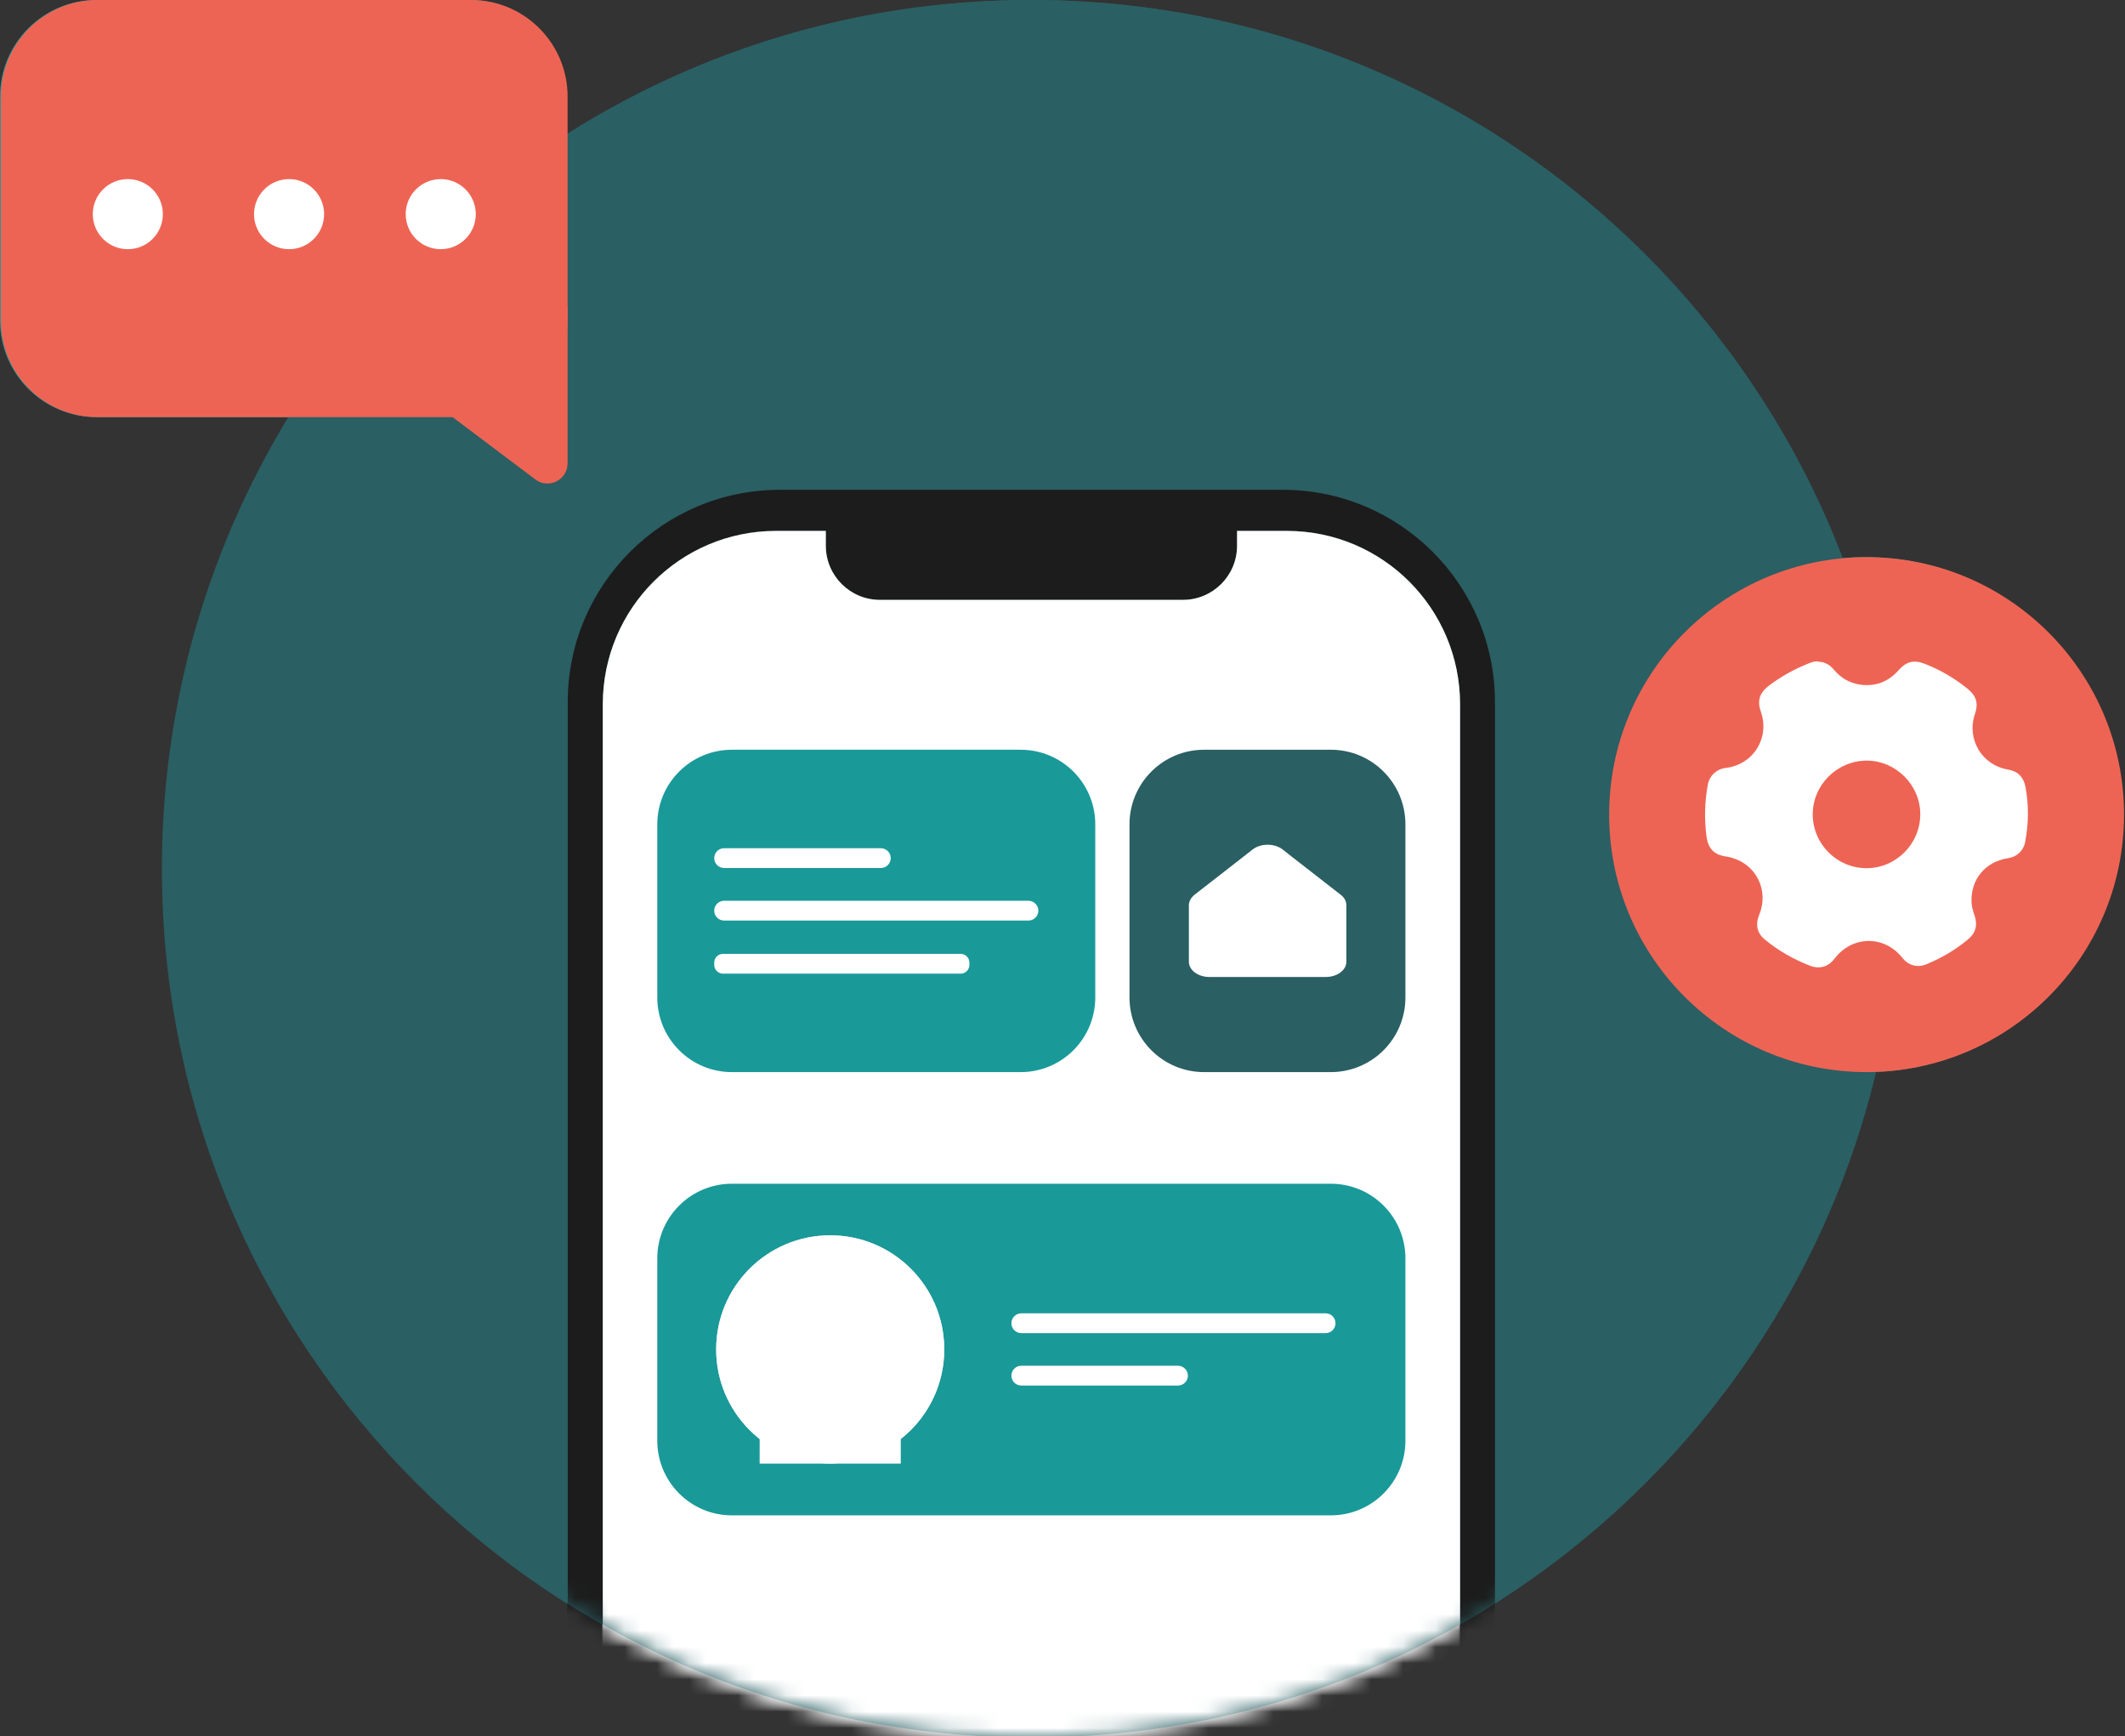 <svg width="131" height="107" viewBox="0 0 131 107" fill="none" xmlns="http://www.w3.org/2000/svg">
<rect x="0" y="0" width="131" height="107" fill="#333333" stroke="none"/>
<g clip-path="url(#clip0_419_8797)">
<path d="M63.53 107.1C93.105 107.1 117.08 83.125 117.08 53.55C117.08 23.975 93.105 0 63.53 0C33.955 0 9.98 23.975 9.98 53.55C9.98 83.125 33.955 107.1 63.53 107.1Z" fill="#2A5F63"/>
<mask id="mask0_419_8797" style="mask-type:alpha" maskUnits="userSpaceOnUse" x="9" y="0" width="109" height="108">
<path d="M63.53 107.1C93.105 107.1 117.08 83.125 117.08 53.55C117.08 23.975 93.105 0 63.53 0C33.955 0 9.98 23.975 9.98 53.55C9.98 83.125 33.955 107.1 63.53 107.1Z" fill="#2A5F63"/>
</mask>
<g mask="url(#mask0_419_8797)">
<path d="M92.11 43.271V124.641C92.11 131.851 86.25 137.711 79.04 137.711H48.02C40.81 137.711 34.95 131.851 34.95 124.641V43.271C34.95 36.051 40.81 30.191 48.02 30.191H79.04C86.25 30.191 92.11 36.051 92.11 43.271ZM89.96 124.491V43.411C89.96 37.501 85.18 32.721 79.28 32.721H76.21V33.641C76.21 35.481 74.71 36.971 72.88 36.971H54.19C52.36 36.971 50.86 35.481 50.86 33.641V32.721H47.79C41.89 32.721 37.11 37.501 37.11 43.411V124.491C37.11 130.391 41.89 135.171 47.79 135.171H79.28C85.18 135.171 89.96 130.391 89.96 124.491Z" fill="#1C1C1C"/>
<path d="M89.96 43.413V124.493C89.96 130.393 85.18 135.173 79.28 135.173H47.79C41.89 135.173 37.11 130.393 37.11 124.493V43.413C37.11 37.503 41.89 32.723 47.79 32.723H50.86V33.643C50.86 35.483 52.36 36.973 54.19 36.973H72.88C74.71 36.973 76.21 35.483 76.21 33.643V32.723H79.28C85.18 32.723 89.96 37.503 89.96 43.413Z" fill="white"/>
</g>
<path d="M28.99 0H5.95C2.664 0 0 2.664 0 5.95V19.76C0 23.046 2.664 25.71 5.95 25.71H28.99C32.276 25.71 34.94 23.046 34.94 19.76V5.95C34.94 2.664 32.276 0 28.99 0Z" fill="#1A9999"/>
<path d="M34.94 28.56V18.82L27.12 25.16L32.95 29.55C33.77 30.17 34.94 29.58 34.94 28.56Z" fill="#1A9999"/>
<path d="M7.82 15.359C9.013 15.359 9.98 14.392 9.98 13.199C9.98 12.006 9.013 11.039 7.82 11.039C6.627 11.039 5.66 12.006 5.66 13.199C5.66 14.392 6.627 15.359 7.82 15.359Z" fill="white"/>
<path d="M17.76 15.359C18.953 15.359 19.92 14.392 19.92 13.199C19.92 12.006 18.953 11.039 17.76 11.039C16.567 11.039 15.6 12.006 15.6 13.199C15.6 14.392 16.567 15.359 17.76 15.359Z" fill="white"/>
<path d="M27.11 15.359C28.303 15.359 29.27 14.392 29.27 13.199C29.27 12.006 28.303 11.039 27.11 11.039C25.917 11.039 24.95 12.006 24.95 13.199C24.95 14.392 25.917 15.359 27.11 15.359Z" fill="white"/>
<path d="M62.87 46.211H45.07C42.53 46.211 40.47 48.27 40.47 50.811V61.481C40.47 64.021 42.53 66.081 45.07 66.081H62.87C65.411 66.081 67.47 64.021 67.47 61.481V50.811C67.47 48.27 65.411 46.211 62.87 46.211Z" fill="#1A9999"/>
<path d="M81.99 46.211H74.18C71.64 46.211 69.58 48.27 69.58 50.811V61.481C69.58 64.021 71.64 66.081 74.18 66.081H81.99C84.531 66.081 86.59 64.021 86.59 61.481V50.811C86.59 48.27 84.531 46.211 81.99 46.211Z" fill="#2A5F63"/>
<path d="M81.99 72.961H45.07C42.53 72.961 40.47 75.02 40.47 77.561V88.801C40.47 91.341 42.53 93.401 45.07 93.401H81.99C84.531 93.401 86.59 91.341 86.59 88.801V77.561C86.59 75.02 84.531 72.961 81.99 72.961Z" fill="#1A9999"/>
<path d="M51.13 90.201C55.013 90.201 58.16 87.053 58.16 83.171C58.16 79.288 55.013 76.141 51.13 76.141C47.248 76.141 44.1 79.288 44.1 83.171C44.1 87.053 47.248 90.201 51.13 90.201Z" fill="#2A5F63"/>
<path d="M51.13 83.721C52.538 83.721 53.68 82.579 53.68 81.171C53.68 79.763 52.538 78.621 51.13 78.621C49.722 78.621 48.58 79.763 48.58 81.171C48.58 82.579 49.722 83.721 51.13 83.721Z" fill="white"/>
<path d="M51.13 84.082C53.53 84.082 55.48 86.032 55.48 88.432V90.212H46.78V88.432C46.78 86.032 48.73 84.082 51.13 84.082Z" fill="white"/>
<path d="M51.13 90.201C55.013 90.201 58.16 87.053 58.16 83.171C58.16 79.288 55.013 76.141 51.13 76.141C47.248 76.141 44.1 79.288 44.1 83.171C44.1 87.053 47.248 90.201 51.13 90.201Z" fill="white"/>
<path d="M51.13 90.201C55.013 90.201 58.16 87.053 58.16 83.171C58.16 79.288 55.013 76.141 51.13 76.141C47.248 76.141 44.1 79.288 44.1 83.171C44.1 87.053 47.248 90.201 51.13 90.201Z" fill="white"/>
<path d="M81.67 80.949H62.91C62.573 80.949 62.3 81.222 62.3 81.559C62.3 81.896 62.573 82.169 62.91 82.169H81.67C82.007 82.169 82.28 81.896 82.28 81.559C82.28 81.222 82.007 80.949 81.67 80.949Z" fill="white"/>
<path d="M72.57 84.18H62.91C62.573 84.18 62.3 84.453 62.3 84.79C62.3 85.127 62.573 85.4 62.91 85.4H72.57C72.907 85.4 73.18 85.127 73.18 84.79C73.18 84.453 72.907 84.18 72.57 84.18Z" fill="white"/>
<path d="M63.35 55.52H44.59C44.253 55.52 43.98 55.793 43.98 56.13C43.98 56.466 44.253 56.739 44.59 56.739H63.35C63.687 56.739 63.96 56.466 63.96 56.13C63.96 55.793 63.687 55.52 63.35 55.52Z" fill="white"/>
<path d="M54.25 52.281H44.59C44.253 52.281 43.98 52.554 43.98 52.891C43.98 53.228 44.253 53.501 44.59 53.501H54.25C54.587 53.501 54.86 53.228 54.86 52.891C54.86 52.554 54.587 52.281 54.25 52.281Z" fill="white"/>
<path d="M59.17 58.793H44.52C44.222 58.793 43.98 59.035 43.98 59.333V59.473C43.98 59.771 44.222 60.013 44.52 60.013H59.17C59.468 60.013 59.71 59.771 59.71 59.473V59.333C59.71 59.035 59.468 58.793 59.17 58.793Z" fill="white"/>
<path d="M82.94 55.799V59.279C82.94 59.799 82.37 60.219 81.66 60.219H74.5C73.8 60.219 73.23 59.799 73.23 59.279V55.799C73.23 55.559 73.36 55.329 73.58 55.149L76.51 52.869L77.16 52.359C77.66 51.969 78.51 51.969 79.01 52.359L79.66 52.869L82.59 55.149C82.82 55.319 82.94 55.559 82.94 55.799Z" fill="white"/>
<path d="M115.01 66.08C123.775 66.08 130.88 58.975 130.88 50.21C130.88 41.445 123.775 34.34 115.01 34.34C106.245 34.34 99.14 41.445 99.14 50.21C99.14 58.975 106.245 66.08 115.01 66.08Z" fill="#1A9999"/>
<path d="M111.99 40.782C112.41 40.782 112.73 40.952 112.99 41.262C113.43 41.792 113.98 42.112 114.66 42.202C115.6 42.322 116.37 42.012 116.99 41.312C117.47 40.772 117.92 40.652 118.6 40.912C119.57 41.292 120.46 41.812 121.27 42.472C121.79 42.902 121.92 43.362 121.7 44.002C121.17 45.552 122.12 47.162 123.74 47.432C124.33 47.532 124.69 47.882 124.81 48.482C125.03 49.632 125.01 50.772 124.79 51.922C124.69 52.432 124.27 52.822 123.76 52.892C122.34 53.102 121.42 54.202 121.49 55.632C121.5 55.892 121.58 56.162 121.67 56.412C121.88 57.012 121.75 57.512 121.26 57.912C120.49 58.552 119.63 59.052 118.71 59.432C118.16 59.662 117.6 59.512 117.23 59.042C116.11 57.632 114.14 57.652 113.05 59.082C112.66 59.592 112.13 59.752 111.53 59.522C110.52 59.132 109.59 58.602 108.75 57.912C108.27 57.522 108.15 56.992 108.4 56.382C109.01 54.912 108.24 53.302 106.72 52.872C106.62 52.842 106.52 52.822 106.42 52.802C105.63 52.702 105.25 52.322 105.15 51.542C105.01 50.482 105.04 49.422 105.23 48.372C105.34 47.802 105.77 47.402 106.34 47.332C108.04 47.132 109.07 45.472 108.5 43.862C108.27 43.212 108.41 42.722 108.96 42.292C109.74 41.692 110.6 41.222 111.52 40.862C111.6 40.832 111.69 40.802 111.78 40.782C111.85 40.762 111.93 40.772 111.99 40.762V40.782ZM115.03 46.882C113.2 46.882 111.7 48.382 111.7 50.192C111.7 52.022 113.19 53.512 115.02 53.512C116.84 53.512 118.33 52.012 118.33 50.182C118.33 48.382 116.82 46.882 115.03 46.882Z" fill="white"/>
<path d="M63.58 107.1C93.155 107.1 117.13 83.125 117.13 53.55C117.13 23.975 93.155 0 63.58 0C34.005 0 10.03 23.975 10.03 53.55C10.03 83.125 34.005 107.1 63.58 107.1Z" fill="#2A5F63"/>
<mask id="mask1_419_8797" style="mask-type:alpha" maskUnits="userSpaceOnUse" x="10" y="0" width="108" height="108">
<path d="M63.58 107.1C93.155 107.1 117.13 83.125 117.13 53.55C117.13 23.975 93.155 0 63.58 0C34.005 0 10.03 23.975 10.03 53.55C10.03 83.125 34.005 107.1 63.58 107.1Z" fill="#2A5F63"/>
</mask>
<g mask="url(#mask1_419_8797)">
<path d="M92.16 43.271V124.641C92.16 131.851 86.3 137.711 79.09 137.711H48.07C40.86 137.711 35 131.851 35 124.641V43.271C35 36.051 40.86 30.191 48.07 30.191H79.09C86.3 30.191 92.16 36.051 92.16 43.271ZM90.01 124.491V43.411C90.01 37.501 85.23 32.721 79.33 32.721H76.26V33.641C76.26 35.481 74.76 36.971 72.93 36.971H54.24C52.41 36.971 50.91 35.481 50.91 33.641V32.721H47.84C41.94 32.721 37.16 37.501 37.16 43.411V124.491C37.16 130.391 41.94 135.171 47.84 135.171H79.33C85.23 135.171 90.01 130.391 90.01 124.491Z" fill="#1C1C1C"/>
<path d="M90.01 43.413V124.493C90.01 130.393 85.23 135.173 79.33 135.173H47.84C41.94 135.173 37.16 130.393 37.16 124.493V43.413C37.16 37.503 41.94 32.723 47.84 32.723H50.91V33.643C50.91 35.483 52.41 36.973 54.24 36.973H72.93C74.76 36.973 76.26 35.483 76.26 33.643V32.723H79.33C85.23 32.723 90.01 37.503 90.01 43.413Z" fill="white"/>
</g>
<path d="M29.04 0H6C2.714 0 0.05 2.664 0.05 5.95V19.76C0.05 23.046 2.714 25.71 6 25.71H29.04C32.326 25.71 34.99 23.046 34.99 19.76V5.95C34.99 2.664 32.326 0 29.04 0Z" fill="#EE6454"/>
<path d="M34.99 28.56V18.82L27.17 25.16L33 29.55C33.82 30.17 34.99 29.58 34.99 28.56Z" fill="#EE6454"/>
<path d="M7.88 15.359C9.073 15.359 10.04 14.392 10.04 13.199C10.04 12.006 9.073 11.039 7.88 11.039C6.687 11.039 5.72 12.006 5.72 13.199C5.72 14.392 6.687 15.359 7.88 15.359Z" fill="white"/>
<path d="M17.82 15.359C19.013 15.359 19.98 14.392 19.98 13.199C19.98 12.006 19.013 11.039 17.82 11.039C16.627 11.039 15.66 12.006 15.66 13.199C15.66 14.392 16.627 15.359 17.82 15.359Z" fill="white"/>
<path d="M27.17 15.359C28.363 15.359 29.33 14.392 29.33 13.199C29.33 12.006 28.363 11.039 27.17 11.039C25.977 11.039 25.01 12.006 25.01 13.199C25.01 14.392 25.977 15.359 27.17 15.359Z" fill="white"/>
<path d="M62.92 46.211H45.12C42.58 46.211 40.52 48.27 40.52 50.811V61.481C40.52 64.021 42.58 66.081 45.12 66.081H62.92C65.46 66.081 67.52 64.021 67.52 61.481V50.811C67.52 48.27 65.46 46.211 62.92 46.211Z" fill="#1A9999"/>
<path d="M82.04 46.211H74.23C71.689 46.211 69.63 48.27 69.63 50.811V61.481C69.63 64.021 71.689 66.081 74.23 66.081H82.04C84.581 66.081 86.64 64.021 86.64 61.481V50.811C86.64 48.27 84.581 46.211 82.04 46.211Z" fill="#2A5F63"/>
<path d="M82.04 72.961H45.12C42.58 72.961 40.52 75.02 40.52 77.561V88.801C40.52 91.341 42.58 93.401 45.12 93.401H82.04C84.581 93.401 86.64 91.341 86.64 88.801V77.561C86.64 75.02 84.581 72.961 82.04 72.961Z" fill="#1A9999"/>
<path d="M51.18 90.201C55.063 90.201 58.21 87.053 58.21 83.171C58.21 79.288 55.063 76.141 51.18 76.141C47.297 76.141 44.15 79.288 44.15 83.171C44.15 87.053 47.297 90.201 51.18 90.201Z" fill="#2A5F63"/>
<path d="M51.18 83.721C52.588 83.721 53.73 82.579 53.73 81.171C53.73 79.763 52.588 78.621 51.18 78.621C49.772 78.621 48.63 79.763 48.63 81.171C48.63 82.579 49.772 83.721 51.18 83.721Z" fill="white"/>
<path d="M51.18 84.082C53.58 84.082 55.53 86.032 55.53 88.432V90.212H46.83V88.432C46.83 86.032 48.78 84.082 51.18 84.082Z" fill="white"/>
<path d="M51.18 90.201C55.063 90.201 58.21 87.053 58.21 83.171C58.21 79.288 55.063 76.141 51.18 76.141C47.297 76.141 44.15 79.288 44.15 83.171C44.15 87.053 47.297 90.201 51.18 90.201Z" fill="white"/>
<path d="M51.18 90.201C55.063 90.201 58.21 87.053 58.21 83.171C58.21 79.288 55.063 76.141 51.18 76.141C47.297 76.141 44.15 79.288 44.15 83.171C44.15 87.053 47.297 90.201 51.18 90.201Z" fill="white"/>
<path d="M81.72 80.949H62.96C62.623 80.949 62.35 81.222 62.35 81.559C62.35 81.896 62.623 82.169 62.96 82.169H81.72C82.057 82.169 82.33 81.896 82.33 81.559C82.33 81.222 82.057 80.949 81.72 80.949Z" fill="white"/>
<path d="M72.62 84.18H62.96C62.623 84.18 62.35 84.453 62.35 84.79C62.35 85.127 62.623 85.4 62.96 85.4H72.62C72.957 85.4 73.23 85.127 73.23 84.79C73.23 84.453 72.957 84.18 72.62 84.18Z" fill="white"/>
<path d="M63.4 55.52H44.64C44.303 55.52 44.03 55.793 44.03 56.13C44.03 56.466 44.303 56.739 44.64 56.739H63.4C63.737 56.739 64.01 56.466 64.01 56.13C64.01 55.793 63.737 55.52 63.4 55.52Z" fill="white"/>
<path d="M54.3 52.281H44.64C44.303 52.281 44.03 52.554 44.03 52.891C44.03 53.228 44.303 53.501 44.64 53.501H54.3C54.637 53.501 54.91 53.228 54.91 52.891C54.91 52.554 54.637 52.281 54.3 52.281Z" fill="white"/>
<path d="M59.22 58.793H44.57C44.272 58.793 44.03 59.035 44.03 59.333V59.473C44.03 59.771 44.272 60.013 44.57 60.013H59.22C59.518 60.013 59.76 59.771 59.76 59.473V59.333C59.76 59.035 59.518 58.793 59.22 58.793Z" fill="white"/>
<path d="M83 55.799V59.279C83 59.799 82.43 60.219 81.72 60.219H74.56C73.86 60.219 73.29 59.799 73.29 59.279V55.799C73.29 55.559 73.42 55.329 73.64 55.149L76.57 52.869L77.22 52.359C77.72 51.969 78.57 51.969 79.07 52.359L79.72 52.869L82.65 55.149C82.88 55.319 83 55.559 83 55.799Z" fill="white"/>
<path d="M115.07 66.08C123.835 66.08 130.94 58.975 130.94 50.21C130.94 41.445 123.835 34.34 115.07 34.34C106.305 34.34 99.2 41.445 99.2 50.21C99.2 58.975 106.305 66.08 115.07 66.08Z" fill="#EE6454"/>
<path d="M112.04 40.782C112.46 40.782 112.78 40.952 113.04 41.262C113.48 41.792 114.03 42.112 114.71 42.202C115.65 42.322 116.42 42.012 117.04 41.312C117.52 40.772 117.97 40.652 118.65 40.912C119.62 41.292 120.51 41.812 121.32 42.472C121.84 42.902 121.97 43.362 121.75 44.002C121.22 45.552 122.17 47.162 123.79 47.432C124.38 47.532 124.74 47.882 124.86 48.482C125.08 49.632 125.06 50.772 124.84 51.922C124.74 52.432 124.32 52.822 123.81 52.892C122.39 53.102 121.47 54.202 121.54 55.632C121.55 55.892 121.63 56.162 121.72 56.412C121.93 57.012 121.8 57.512 121.31 57.912C120.54 58.552 119.68 59.052 118.76 59.432C118.21 59.662 117.65 59.512 117.28 59.042C116.16 57.632 114.19 57.652 113.1 59.082C112.71 59.592 112.18 59.752 111.58 59.522C110.57 59.132 109.64 58.602 108.8 57.912C108.32 57.522 108.2 56.992 108.45 56.382C109.06 54.912 108.29 53.302 106.77 52.872C106.67 52.842 106.57 52.822 106.47 52.802C105.68 52.702 105.3 52.322 105.2 51.542C105.06 50.482 105.09 49.422 105.28 48.372C105.39 47.802 105.82 47.402 106.39 47.332C108.09 47.132 109.12 45.472 108.55 43.862C108.32 43.212 108.46 42.722 109.01 42.292C109.79 41.692 110.65 41.222 111.57 40.862C111.65 40.832 111.74 40.802 111.83 40.782C111.9 40.762 111.98 40.772 112.04 40.762V40.782ZM115.08 46.882C113.25 46.882 111.75 48.382 111.75 50.192C111.75 52.022 113.24 53.512 115.07 53.512C116.89 53.512 118.38 52.012 118.38 50.182C118.38 48.382 116.87 46.882 115.08 46.882Z" fill="white"/>
</g>
<defs>
<clipPath id="clip0_419_8797">
<rect width="131" height="107" fill="white"/>
</clipPath>
</defs>
</svg>
